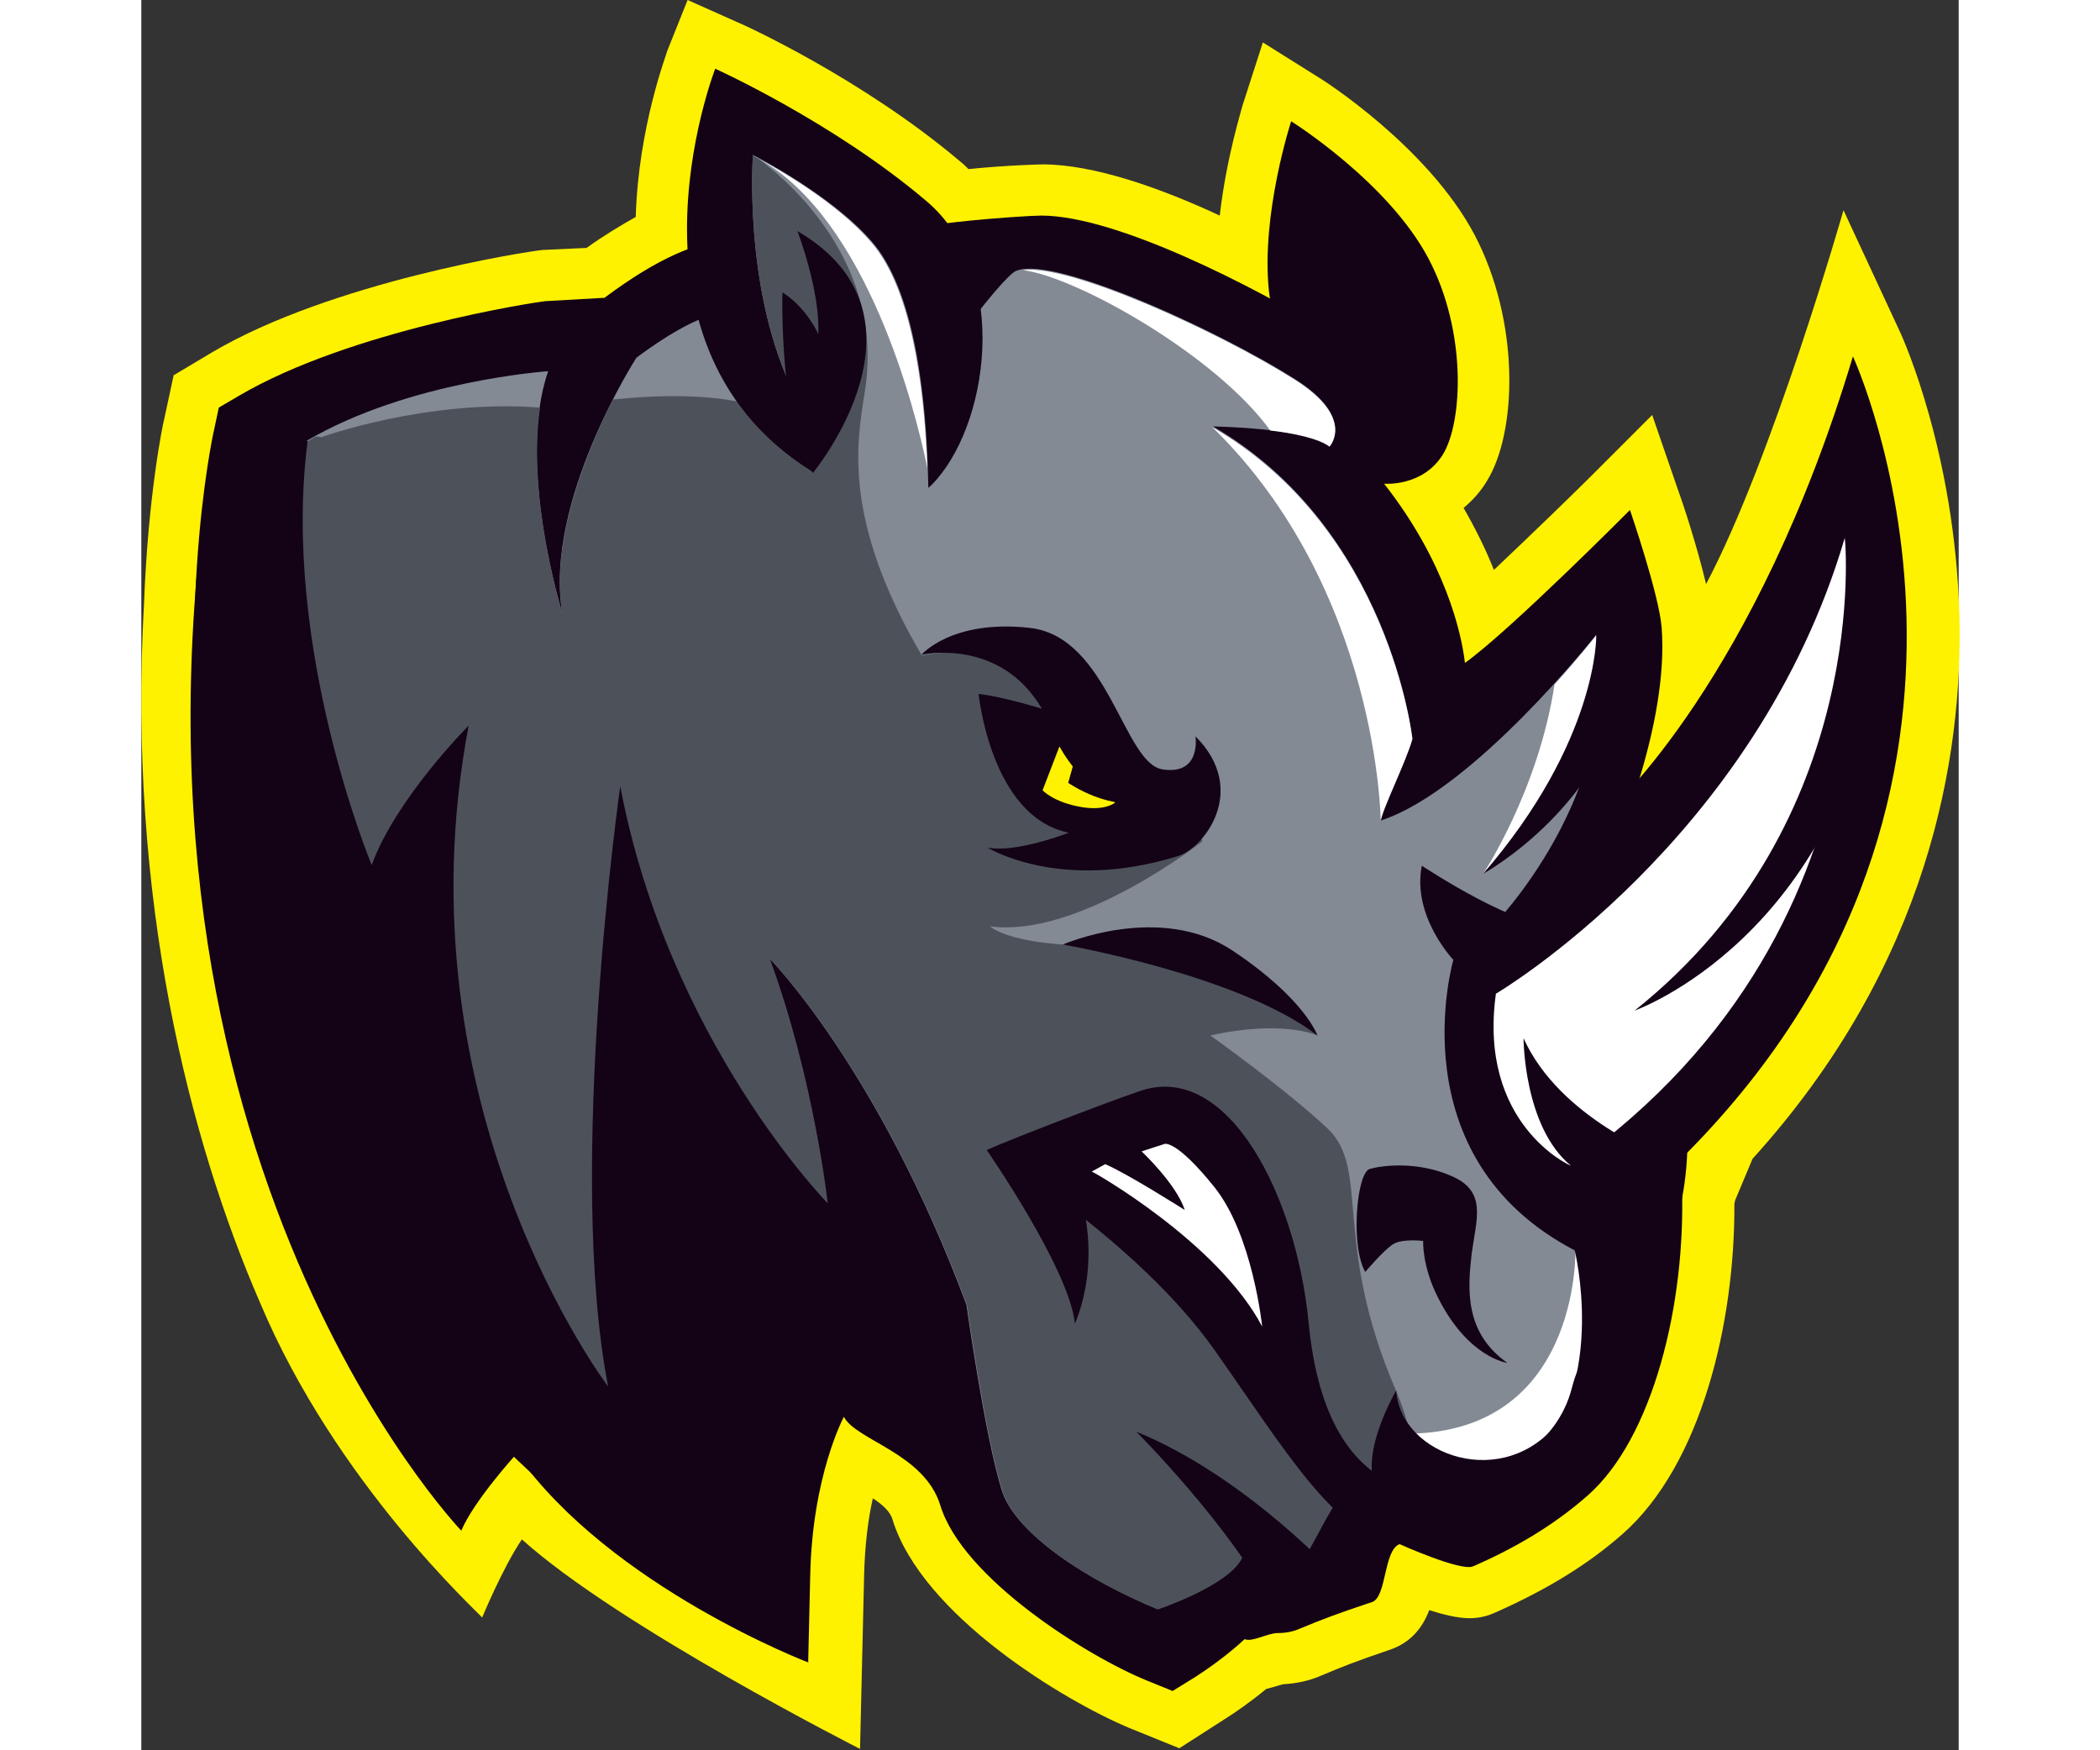 <?xml version="1.0" encoding="utf-8"?>
<!-- Generator: Adobe Illustrator 22.0.1, SVG Export Plug-In . SVG Version: 6.00 Build 0)  -->
<svg xmlns="http://www.w3.org/2000/svg" xmlns:xlink="http://www.w3.org/1999/xlink" version="1.1" id="Layer_1" x="0px" y="0px" viewBox="0 0 269.8 259.8" style="enable-background:new 0 0 269.8 259.8;" xml:space="preserve" preserveAspectRatio="xMidYMid meet" width="30" height="25">
<rect x="0" y="0" width="269.8" height="259.8" fill="#333333" stroke="none"/>
<style type="text/css">
	.st0{fill:#FFF200;}
	.st1{fill:#140317;}
	.st2{fill:#838A94;}
	.st3{fill:#4D525A;}
	.st4{fill:#FFFFFF;}
</style>
<g>
	<path class="st0" d="M0.4,89.6c0.6-16.1,2.8-26.7,3-27.4l1.4-6.5l5.7-3.4c17.8-10.5,46.9-15,49.1-15.2l6.5-0.3
		c2.5-1.8,5-3.3,7.3-4.6C73.8,18.8,78,8,78.1,7.5L81.1,0l7.4,3.3c0.8,0.3,18.6,8.4,33.1,20.7c0.4,0.3,0.8,0.7,1.2,1.1
		c5.9-0.6,10.9-0.7,11-0.7c7.6,0,17.5,3.5,26.3,7.6c1-8.7,3.3-15.9,3.4-16.4l3-9.3l8.3,5.2c0.7,0.4,16.2,10.3,23.1,23.3
		c6.8,12.9,6.4,29.4,1.8,36.7c-0.9,1.5-2.1,2.8-3.4,3.9c1.9,3.3,3.4,6.4,4.5,9.2c5.5-5.2,11.8-11.3,14.8-14.3l8.7-8.7l4,11.6
		c0.6,1.6,2.7,8,4,13.5c9.9-18.7,20.4-55.5,20.4-55.5l8.5,18.3c0.3,0.7,8,17.6,8.7,41.6c0.6,21.2-4.5,52-30.7,80.9l-2.6,6.2
		c0,0.2-0.1,0.4-0.1,0.5c0.1,17.6-4.9,38.7-16.6,49c-5.1,4.5-11.3,8.3-19,11.7c-1.1,0.5-2.4,0.8-3.7,0.8c-1.7,0-3.8-0.5-6-1.2
		c-0.9,2.4-2.6,4.8-5.9,5.9c-5.3,1.8-7,2.5-10.1,3.8c-1.8,0.8-3.8,1.2-5.7,1.3c-0.1,0-0.2,0.1-0.4,0.1c-0.6,0.2-1.3,0.4-2.1,0.6
		c-2.3,1.9-4.6,3.5-6.2,4.5l-6.7,4.3l-7.4-3c-9.6-4-30.8-16.7-35.2-31c-0.3-1.1-1.5-2.2-2.9-3.1c-0.7,3.1-1.2,7-1.3,11.6l-0.6,25.6
		c0,0-35.9-18.2-50.2-31.1c-2.8,4.1-5.9,11.6-5.9,11.6c-0.6-0.8-21.7-19.9-33-46.8C7.3,169.6-2.1,133.6,0.4,89.6z"/>
	<g>
		<g>
			<path class="st1" d="M156.5,248.9c1.7-1.1,4.6-3.1,7.3-5.6c1.1,0.5,3.4-0.9,4.9-0.9h0c1.2,0,2.3-0.2,3.4-0.7
				c3.4-1.4,5.2-2.1,10.6-3.9c2.2-0.7,1.7-7.7,4.1-8.6c0,0,9.1,4.1,10.9,3.3c6-2.6,11.9-6,17-10.5c9.6-8.4,14.7-28.3,14-46.4
				c-0.7-15-5.6-29.9-14.7-39.1c5.2-10.4,12.8-29.2,11.7-43.4c-0.4-4.9-4.7-17.4-4.7-17.4s-17.9,18-24.5,22.7
				c-0.5-4.4-2.9-15-12-26.6c3-2.5,4.7-2.9,4.5-8.2c-0.1-3.8-4.7-9.4-12.7-14.3c-11-6.7-31.5-17.3-42.7-17.3
				c-2.5,0-22.4,1.3-25.3,3.7c-3.9,3.2,0,0,0.9,18l-6.4,1.5l-9-15.5l-2.8-0.9c-1-0.3-2-3.2-3.2-3.2c-5,0-11.4,2.9-18.9,8.5l-0.1,0.1
				l-8.8,0.5c-1.2,0.1-29,4.3-45.6,14.1l-2.9,1.7l-0.7,3.3c-0.3,1.2-6.4,30-0.2,66.2c5.8,33.7,24,80.1,77.3,110.4l11.1,6.3l0.3-12.8
				c0.3-14.9,5-23.6,5-23.6c1.8,3.5,11.9,5.4,14.3,13.1c3.3,10.9,21.9,22.5,30.8,26.1l3.7,1.5L156.5,248.9z"/>
		</g>
		<path class="st2" d="M88.7,46.2c0,0-4.1-1.4-15.2,6.9c0,0-13.8,21.4-11,37.9c0,0-6.9-22.1-2.1-35.9c0,0-20.6,1.4-35.8,10.3
			c0,0-31,112.5,67.1,168.3c0,0,0.9-40.5,10.1-55.2c0,0-2-18.3-8.6-36.3c0,0,16.2,16.3,29.3,51.5c0,0,2.7,19.3,5.2,27.4
			c2,6.6,12.9,13.5,23.1,17.7c0,0,10.8-3.6,12.6-7.8c0.8-1.9,3.3,4.6,5.7,3.6c5.2-2.2,7.8-17.8,14.9-15.3c9,3.2,25.2-0.9,28.4-13.5
			c2.6-10.4,12.9-13.5,12.2-29.4c-0.7-15.9-15.8-32.6-24.1-38.8c0,0,19.6-19.8,15.5-43.4c0,0-18.2,23.1-32,27.6
			c0.1-1.7,3.8-8.9,4.7-12.2c0,0-3.4-31.1-29.6-46.3c0,0,13.9,0.2,17.3,2.9c0,0,3.9-4.2-5.1-9.9c-12.3-7.8-37.7-19.2-41.9-15.8
			c-4.1,3.4-15.5,20-15.5,20l-14.8,3.4L88.7,46.2z"/>
		<path class="st3" d="M59.2,60.5C57.2,74,62.5,91,62.5,91c-1.8-11,3.7-24.1,7.5-31.7c6.8-0.7,15.9-1,22.6,1.4c0,0-2.1-6.1-3.4-13.6
			l9.8,17.1l12.4-2.9c3,10.2,4.4,36,4.4,36s15.3-3,20.7,5.4c5.4,8.4,20.4,18.6,20.4,18.6l0.6,3.6c0,0-18.3,14.4-31.5,12.6
			c0,0,2.1,2.1,10.8,2.7c10,0.7,27.9,2.1,37.8,13.5c0,0-5.1-2.4-15.9,0c0,0,11,7.8,17.4,13.8c6.4,6,0.6,16.8,10.2,39
			c1.8,4.2,2.9,8.9,3.4,13.9c-2-0.1-4-0.4-5.6-1c-7.1-2.5-9.6,13.2-14.9,15.3c-2.4,1-4.9-5.5-5.7-3.6c-1.8,4.2-12.6,7.8-12.6,7.8
			c-10.2-4.2-21.1-11.1-23.1-17.7c-2.5-8.1-5.2-27.4-5.2-27.4c-13.1-35.2-29.3-51.5-29.3-51.5c6.6,18,8.6,36.3,8.6,36.3
			c-9.2,14.7-10.1,55.2-10.1,55.2C-6.4,178,24.7,65.5,24.7,65.5c0.4-0.2,0.8-0.5,1.2-0.7c0.5,0,0.8,0.1,0.8,0.1S42.4,59.2,59.2,60.5
			z"/>
		<path class="st1" d="M156.5,109.3c0,0,0.9,5.8-4.9,4.9c-5.8-0.9-8-19.7-19.7-21c-11.6-1.3-16.1,4-16.1,4s11.6-2.7,17.9,8
			c0,0-5.8-1.8-9.4-2.2c0,0,1.8,18.3,13.4,20.6c0,0-8,3.1-12.1,2.2c0,0,10.7,6.7,28.2,1.3C157.7,126,164.5,117.3,156.5,109.3z"/>
		<path class="st0" d="M144.6,119.1c0,0-4.9-2.2-8.3-8.3l-2.5,6.5c0,0,1.6,1.8,5.8,2.5C143.2,120.4,144.6,119.1,144.6,119.1z"/>
		<path class="st1" d="M149.4,118.7c-5.3,2-11.8-2.5-11.8-2.5l1.1-3.9L149.4,118.7z"/>
		<path class="st1" d="M117.3,72c8.4-8.4,12-31.4-0.8-42.2c-13.8-11.7-31.3-19.6-31.3-19.6s-16.9,43.4,17.2,61.4
			C102.5,71.7,113.2,76.1,117.3,72z"/>
		<path class="st2" d="M115.8,97.2c0,0,5.2-47.1-7.4-61.4c-6.1-7-17.6-12.8-17.6-12.8s-1.4,19,5.5,34.1c4.4,9.7,5,15.1,5,15.1
			L115.8,97.2z"/>
		<path class="st3" d="M100.2,78.6c0,0,0.6-11.7-3.9-21.5c-6.9-15.2-5.5-34.1-5.5-34.1s20.2,13,16.6,35.2c-1.2,7.6-3.3,18.9,8.4,39
			L100.2,78.6z"/>
		<path class="st1" d="M99.7,70.2c0,0,19.3-23.3-2.3-35.9c0,0,3.4,8.8,3.1,15.3c0,0-1.6-3.8-5.3-6.2C95.1,43.4,94.8,64,99.7,70.2z"
			/>
		<path class="st4" d="M212.9,185.6L217,197c-1.9,2.7-3.7,5.4-4.6,8.9c-2.3,9.3-11.8,13.9-20.2,14.5c-8.6-4.4-5.3-7.6-5.3-7.6
			C213.6,213.4,212.9,185.6,212.9,185.6z"/>
		<path class="st1" d="M210.2,138.8l-5.9-0.5l-9.5,4.1c0,0-8.6,29.3,18,43.2c0,0,4.7,19.1-5.5,30.2c0,0,21.3-20.4,22.2-44.7
			L210.2,138.8z"/>
		<path class="st1" d="M218.1,120.1c0,0,21.6-19.2,36-67.2c0,0,29.4,63.6-24.6,118.2c0,0-7.8,1.8-15.6-18.6
			C206.1,132.1,218.1,120.1,218.1,120.1z"/>
		<path class="st4" d="M201.1,147.5c0,0,38.6-22.7,51.8-67.7c0,0,11,56.7-40.7,93.2C212.2,173.1,198.4,166.9,201.1,147.5z"/>
		<g>
			<path class="st1" d="M200.7,222.1c-7.2,0-24.6,3-27.4-25.7c-1.8-18.8-11.8-38.5-24.6-34.6c-3.2,1-19.2,7.1-23.2,8.9
				c0,0,22.3,13.3,33.9,29.8c10.5,14.9,18,27.6,26.4,28.2L200.7,222.1z"/>
			<path class="st1" d="M137.8,173l-12.3-2.3c0,0,12.3,17.7,13.1,25.8C138.5,196.5,143.7,186.3,137.8,173z"/>
			<path class="st4" d="M166.4,196.9c0,0-1.4-13.6-7.1-20.7c-5.7-7.1-7.4-6.4-7.4-6.4l-3.4,1.1c0,0,5.2,4.9,6.4,8.7
				c0,0-8.5-5.4-11.8-6.8l-2,1.1C141.3,173.9,159.8,184.4,166.4,196.9z"/>
		</g>
		<path class="st1" d="M202.8,202.3c-6.4-4.5-5.9-11-5.3-16.2c0.7-5.2,2.3-9.2-2.9-11.5c-5.2-2.3-10.4-1.6-12.2-1.1
			c-2,0.5-2.9,11.5-0.7,15.3c0,0,2.7-3.2,4.1-4.1c1.4-0.9,4.5-0.5,4.5-0.5s-0.2,3.8,2.3,8.6C197.1,201.6,202.8,202.3,202.8,202.3z"
			/>
		<path class="st1" d="M225.9,171.7c0,0-15.3-5.6-20.7-17.6c0,0,0,13.1,7,18.9L225.9,171.7z"/>
		<path class="st1" d="M210,136.9l-15.2,5.6c0,0-6.2-6.5-4.7-14C190.1,128.5,205.5,138.7,210,136.9z"/>
		<path class="st1" d="M174.6,153.7c-11.7-9-37.8-13.5-37.8-13.5s14.4-6.3,25.2,0.9C172.8,148.3,174.6,153.7,174.6,153.7z"/>
		<path class="st1" d="M177.9,234.4c0,0-13.6-15.1-30.2-21.9c0,0,14.3,14.3,20.4,26.4L177.9,234.4z"/>
		<path class="st1" d="M175.5,54c0,0-7.2-2.5-8.1-10.8c-1.2-11.4,3.3-25.2,3.3-25.2s14.4,9,20.4,20.4c5.7,10.8,5.1,24.3,2.1,29.1
			c-3,4.8-8.7,4.3-8.7,4.3S177.9,58.8,175.5,54z"/>
		<path class="st1" d="M252.9,79.8c0,0,4.2,42-31.2,70.2c0,0,30.6-10.8,36.6-53.4C258.3,96.7,256.5,84.6,252.9,79.8z"/>
		<path class="st1" d="M101.9,178.6c0,0-23.6-24-30.8-61.9c0,0-8.1,56.7-1.8,89.1c0,0-31.5-41.4-20.7-98.1c0,0-10.8,10.8-14.4,20.7
			c0,0-13.5-32.4-9.5-63l-9.4,6.3c0,0-23.4,113.4,78.3,165.7L101.9,178.6z"/>
		<path class="st1" d="M99.1,246.8c0,0-29.4-11.2-43.4-31c0,0-6.3,6.9-8.2,11.4c0,0-55.8-58.1-35.9-166.6
			C11.6,60.6,38.1,190.5,99.1,246.8z"/>
		<path class="st4" d="M216,94.3c0.9,5,0.6,9.8-0.2,14.3c-3.2,6.9-8.3,14.4-16.6,21.1c0,0,8.2-12.3,10.6-28.1
			C213.6,97.4,216,94.3,216,94.3z"/>
		<path class="st1" d="M220.8,99.1c-2.4,20.1-21.6,30.6-21.6,30.6c17.1-19.8,16.8-35.4,16.8-35.4l3.3-3.9L220.8,99.1z"/>
		<path class="st1" d="M210.6,210.8c-8.1,10.8-23.7,5.3-24.3-4.4c0,0-8.2,13.8,0,17.4C204.8,232,210.6,210.8,210.6,210.8z"/>
	</g>
	<g>
		<path class="st4" d="M188.7,109.7c-0.9,3.3-4.5,10.5-4.7,12.2c0,0-0.3-34.4-25-58.5C185.3,78.6,188.7,109.7,188.7,109.7z"/>
		<path class="st4" d="M130.9,40.1c6.8-1,29.2,9.2,40.4,16.3c9,5.7,5.1,9.9,5.1,9.9c-1.6-1.2-5.3-2-8.8-2.4
			C159.6,52.8,138.9,41.1,130.9,40.1z"/>
	</g>
	<g>
		<path class="st4" d="M91.7,23.6c2.9,1.5,11.6,6.5,16.6,12.3c5.9,6.7,7.9,20.7,8.4,33.6C114.9,60.7,107.7,32.5,91.7,23.6z"/>
		<path class="st4" d="M91.6,23.5c-0.3-0.1-0.5-0.3-0.8-0.4C90.8,23.1,91.1,23.2,91.6,23.5z"/>
	</g>
</g>
</svg>
